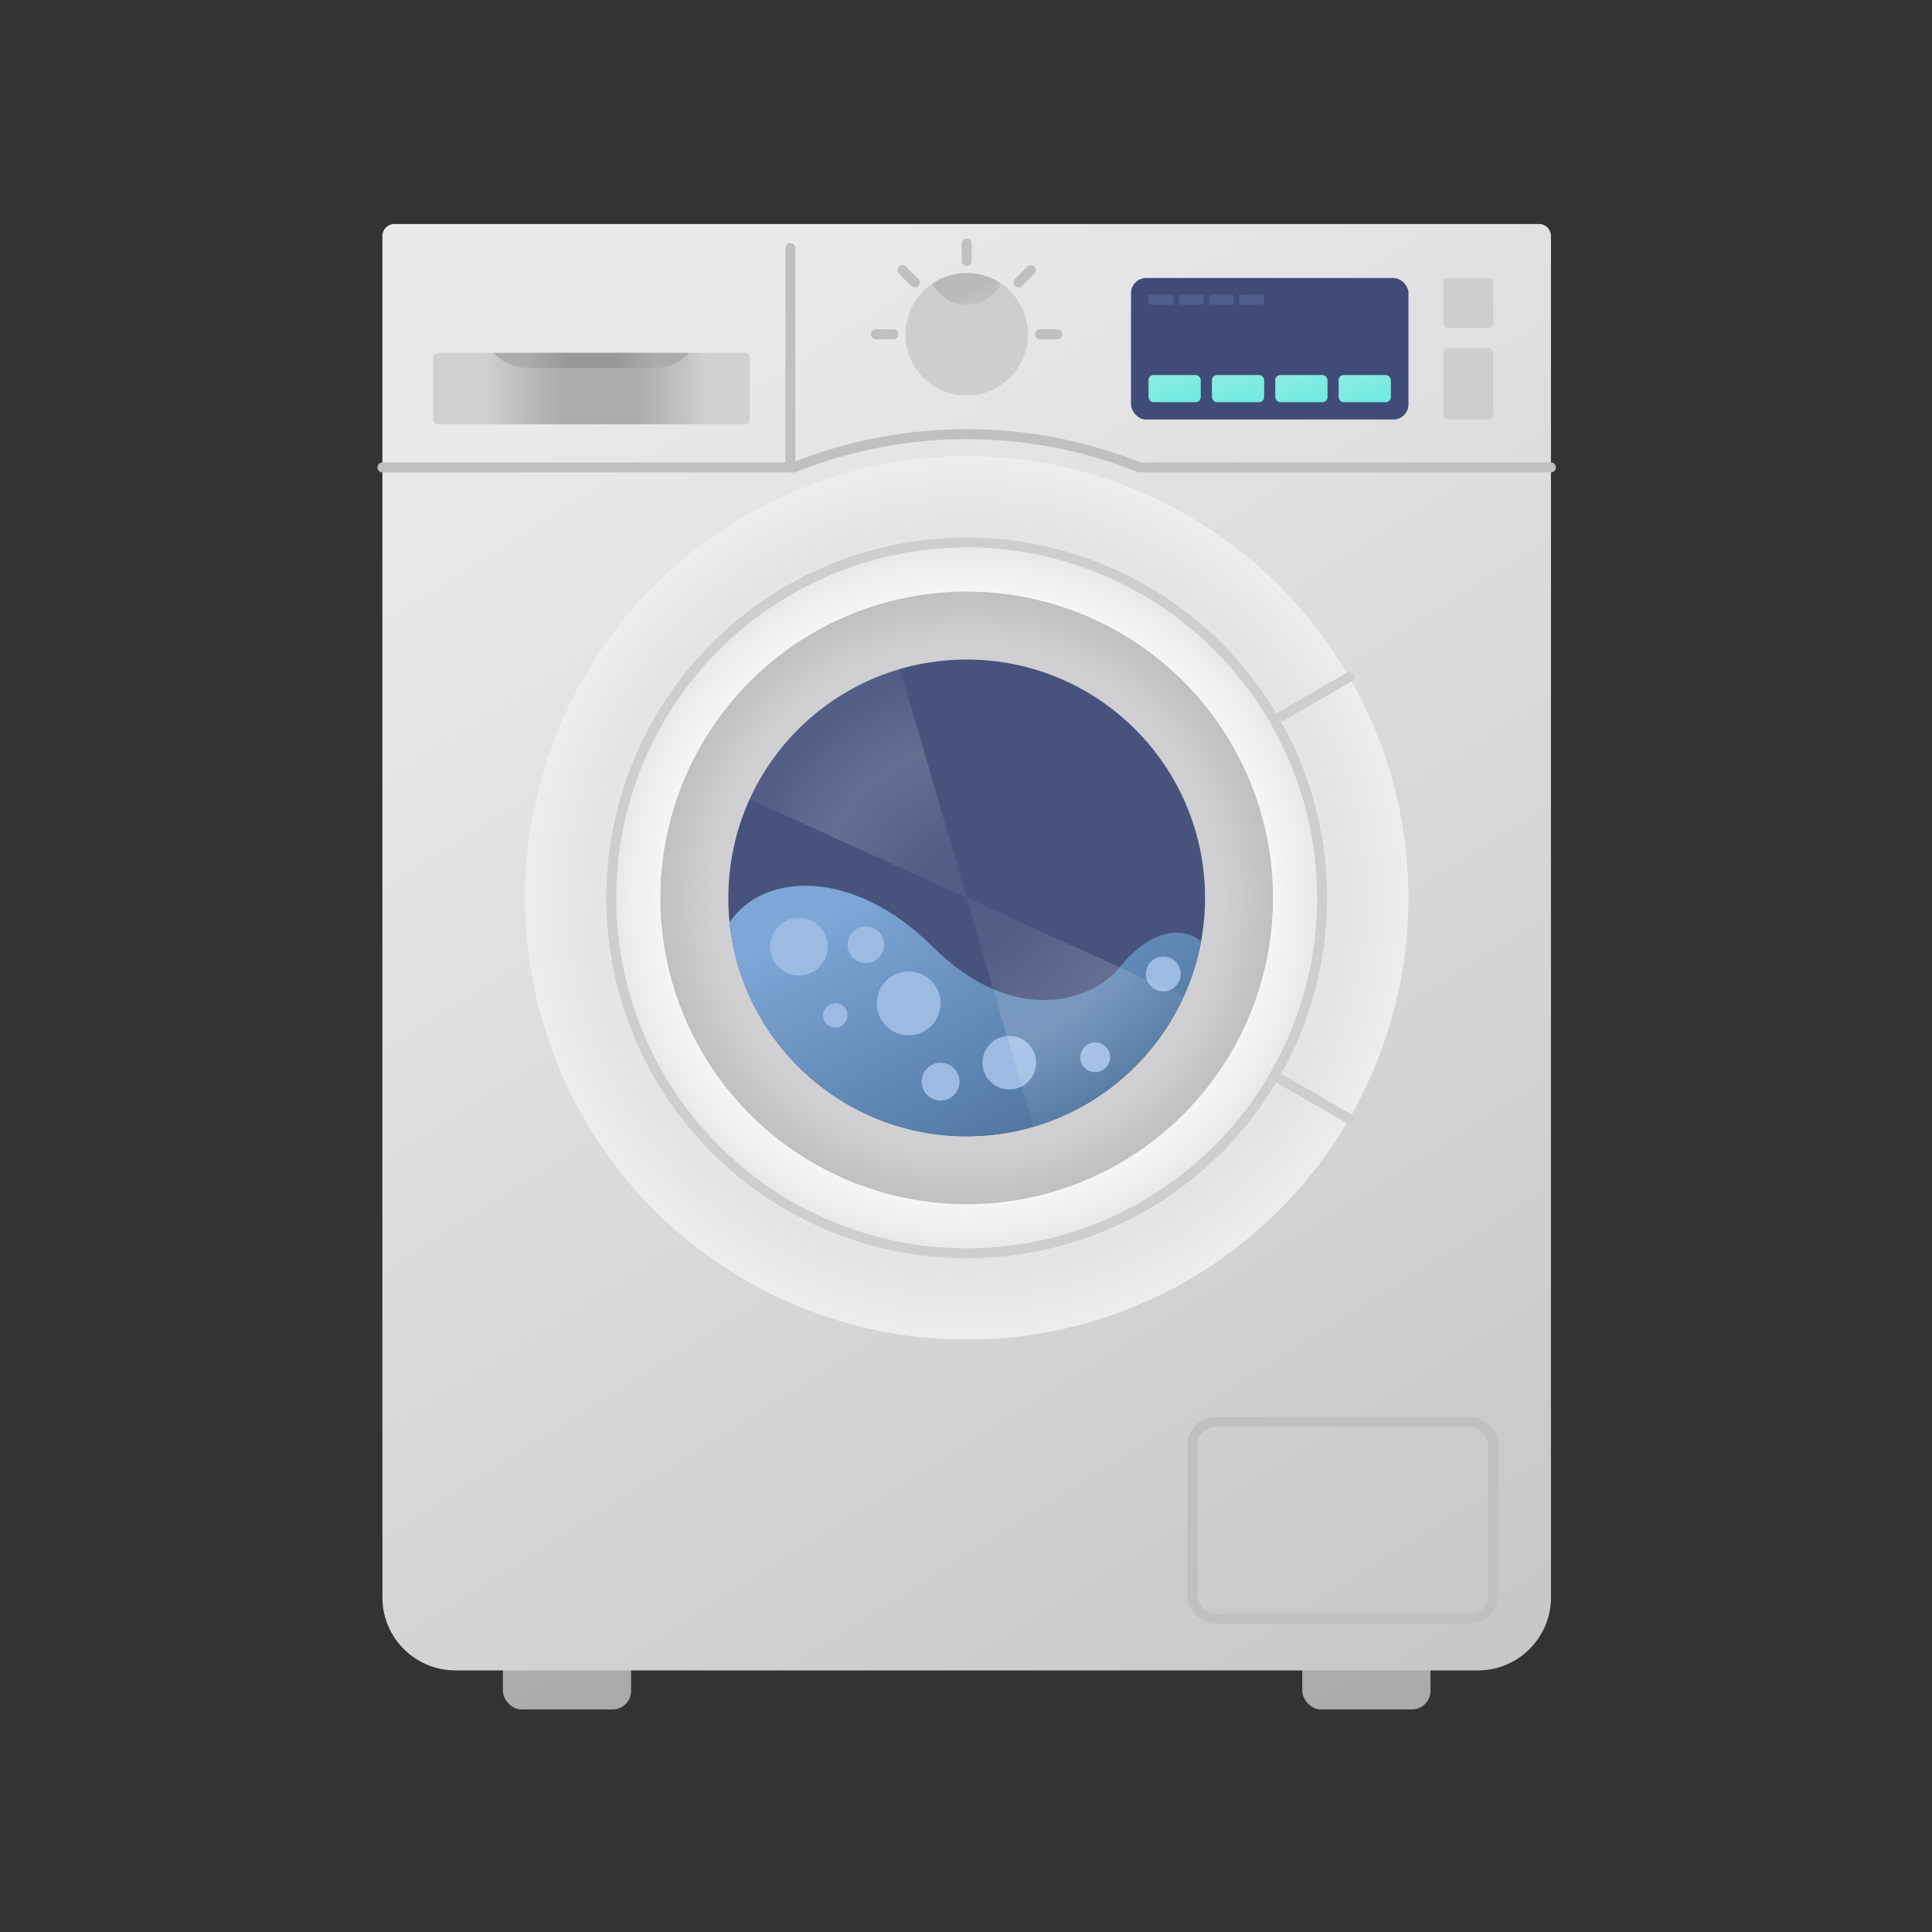 <svg id="eJrCnd2DsTI1" xmlns="http://www.w3.org/2000/svg" xmlns:xlink="http://www.w3.org/1999/xlink" viewBox="0 0 200 200" shape-rendering="geometricPrecision" text-rendering="geometricPrecision"><rect x="0" y="0" width="200" height="200" fill="#333333" stroke="none"/><defs><linearGradient id="eJrCnd2DsTI3-fill" x1="-5.46" y1="-22.74" x2="26.23" y2="40.89" spreadMethod="pad" gradientUnits="userSpaceOnUse" gradientTransform="translate(0 0)"><stop id="eJrCnd2DsTI3-fill-0" offset="0%" stop-color="#d0d0d2"/><stop id="eJrCnd2DsTI3-fill-1" offset="25%" stop-color="#c0c0c1"/><stop id="eJrCnd2DsTI3-fill-2" offset="62%" stop-color="#acacad"/><stop id="eJrCnd2DsTI3-fill-3" offset="100%" stop-color="#a8a8a8"/></linearGradient><linearGradient id="eJrCnd2DsTI4-fill" x1="-5.47" y1="-22.74" x2="26.23" y2="40.89" spreadMethod="pad" gradientUnits="userSpaceOnUse" gradientTransform="translate(0 0)"><stop id="eJrCnd2DsTI4-fill-0" offset="0%" stop-color="#d0d0d2"/><stop id="eJrCnd2DsTI4-fill-1" offset="25%" stop-color="#c0c0c1"/><stop id="eJrCnd2DsTI4-fill-2" offset="62%" stop-color="#acacad"/><stop id="eJrCnd2DsTI4-fill-3" offset="100%" stop-color="#a8a8a8"/></linearGradient><linearGradient id="eJrCnd2DsTI5-fill" x1="121.86" y1="76.25" x2="317.65" y2="387.77" spreadMethod="pad" gradientUnits="userSpaceOnUse" gradientTransform="translate(0 0)"><stop id="eJrCnd2DsTI5-fill-0" offset="5%" stop-color="#e9e9eb"/><stop id="eJrCnd2DsTI5-fill-1" offset="100%" stop-color="#c3c3c4"/></linearGradient><radialGradient id="eJrCnd2DsTI7-fill" cx="0" cy="0" r="88.62" spreadMethod="pad" gradientUnits="userSpaceOnUse" gradientTransform="translate(0 0)"><stop id="eJrCnd2DsTI7-fill-0" offset="68%" stop-color="#f7f7f7"/><stop id="eJrCnd2DsTI7-fill-1" offset="84%" stop-color="#e3e3e3"/><stop id="eJrCnd2DsTI7-fill-2" offset="100%" stop-color="#ededed"/></radialGradient><radialGradient id="eJrCnd2DsTI9-fill" cx="0" cy="0" r="61.45" spreadMethod="pad" gradientUnits="userSpaceOnUse" gradientTransform="translate(0 0)"><stop id="eJrCnd2DsTI9-fill-0" offset="83%" stop-color="#d0d0d2"/><stop id="eJrCnd2DsTI9-fill-1" offset="100%" stop-color="#c0c0c1"/></radialGradient><linearGradient id="eJrCnd2DsTI14-fill" x1="187.79" y1="182.74" x2="231.79" y2="266.74" spreadMethod="pad" gradientUnits="userSpaceOnUse" gradientTransform="translate(0 0)"><stop id="eJrCnd2DsTI14-fill-0" offset="7%" stop-color="#7ea6d6"/><stop id="eJrCnd2DsTI14-fill-1" offset="100%" stop-color="#385c85"/></linearGradient><radialGradient id="eJrCnd2DsTI23-fill" cx="0" cy="0" r="46.23" spreadMethod="pad" gradientUnits="userSpaceOnUse" gradientTransform="translate(200.63 195.16)"><stop id="eJrCnd2DsTI23-fill-0" offset="21%" stop-color="rgba(255,255,255,0.3)"/><stop id="eJrCnd2DsTI23-fill-1" offset="66%" stop-color="rgba(255,255,255,0.8)"/><stop id="eJrCnd2DsTI23-fill-2" offset="100%" stop-color="rgba(255,255,255,0.3)"/></radialGradient><linearGradient id="eJrCnd2DsTI26-fill" x1="10.5" y1="7.16" x2="55.02" y2="7.16" spreadMethod="pad" gradientUnits="userSpaceOnUse" gradientTransform="translate(0 0)"><stop id="eJrCnd2DsTI26-fill-0" offset="0%" stop-color="#d0d0d2"/><stop id="eJrCnd2DsTI26-fill-1" offset="14%" stop-color="#c0c0c1"/><stop id="eJrCnd2DsTI26-fill-2" offset="34%" stop-color="#acacad"/><stop id="eJrCnd2DsTI26-fill-3" offset="69%" stop-color="#acacad"/><stop id="eJrCnd2DsTI26-fill-4" offset="100%" stop-color="#d0d0d2"/></linearGradient><linearGradient id="eJrCnd2DsTI31-fill" x1="3.69" y1="-1.5" x2="6.28" y2="5.55" spreadMethod="pad" gradientUnits="userSpaceOnUse" gradientTransform="translate(0 0)"><stop id="eJrCnd2DsTI31-fill-0" offset="0%" stop-color="#8febe3"/><stop id="eJrCnd2DsTI31-fill-1" offset="100%" stop-color="#71ebe1"/></linearGradient><linearGradient id="eJrCnd2DsTI32-fill" x1="3.68" y1="-1.5" x2="6.28" y2="5.55" spreadMethod="pad" gradientUnits="userSpaceOnUse" gradientTransform="translate(0 0)"><stop id="eJrCnd2DsTI32-fill-0" offset="0%" stop-color="#8febe3"/><stop id="eJrCnd2DsTI32-fill-1" offset="100%" stop-color="#71ebe1"/></linearGradient><linearGradient id="eJrCnd2DsTI33-fill" x1="3.68" y1="-1.5" x2="6.28" y2="5.55" spreadMethod="pad" gradientUnits="userSpaceOnUse" gradientTransform="translate(0 0)"><stop id="eJrCnd2DsTI33-fill-0" offset="0%" stop-color="#8febe3"/><stop id="eJrCnd2DsTI33-fill-1" offset="100%" stop-color="#71ebe1"/></linearGradient><linearGradient id="eJrCnd2DsTI34-fill" x1="3.69" y1="-1.5" x2="6.29" y2="5.55" spreadMethod="pad" gradientUnits="userSpaceOnUse" gradientTransform="translate(0 0)"><stop id="eJrCnd2DsTI34-fill-0" offset="0%" stop-color="#8febe3"/><stop id="eJrCnd2DsTI34-fill-1" offset="100%" stop-color="#71ebe1"/></linearGradient><linearGradient id="eJrCnd2DsTI40-fill" x1="111.57" y1="87.17" x2="139.1" y2="87.17" spreadMethod="pad" gradientUnits="userSpaceOnUse" gradientTransform="translate(0 0)"><stop id="eJrCnd2DsTI40-fill-0" offset="0%" stop-color="#acacad"/><stop id="eJrCnd2DsTI40-fill-1" offset="30%" stop-color="#989899"/><stop id="eJrCnd2DsTI40-fill-2" offset="65%" stop-color="#989899"/><stop id="eJrCnd2DsTI40-fill-3" offset="95%" stop-color="#acacad"/></linearGradient><linearGradient id="eJrCnd2DsTI43-fill" x1="197.39" y1="66.23" x2="204.46" y2="81.23" spreadMethod="pad" gradientUnits="userSpaceOnUse" gradientTransform="translate(0 0)"><stop id="eJrCnd2DsTI43-fill-0" offset="45%" stop-color="#b9b9bb"/><stop id="eJrCnd2DsTI43-fill-1" offset="90%" stop-color="#cdcdcf"/></linearGradient></defs><g transform="matrix(.516 0 0 0.516-3.129-7.68)"><rect width="25.72" height="28.11" rx="3.72" ry="3.72" transform="translate(106.95 329.72)" fill="url(#eJrCnd2DsTI3-fill)"/><rect width="25.72" height="28.11" rx="3.72" ry="3.72" transform="translate(267.33 329.72)" fill="url(#eJrCnd2DsTI4-fill)"/><path d="M85.17,59.82h229.66c1.32,0,2.39,1.07,2.39,2.39v273.19c-.028,8.071-6.579,14.6-14.65,14.6h-205.14c-8.071 0-14.622-6.529-14.65-14.6v-273.18c-.003-.636.248-1.246.696-1.696s1.058-.704,1.694-.704Z" fill="url(#eJrCnd2DsTI5-fill)"/><g><circle r="88.62" transform="translate(200 195.02)" fill="url(#eJrCnd2DsTI7-fill)"/><circle r="71.31" transform="translate(200 195.02)" fill="none" stroke="#ceced0" stroke-width="2" stroke-linecap="round" stroke-miterlimit="10"/><circle r="61.45" transform="translate(200 195.02)" fill="url(#eJrCnd2DsTI9-fill)"/><circle r="47.82" transform="translate(200 195.02)" fill="#48537d"/><line x1="261.76" y1="159.36" x2="276.76" y2="150.7" fill="none" stroke="#ceced0" stroke-width="2" stroke-linecap="round" stroke-miterlimit="10"/><line x1="261.77" y1="230.69" x2="276.77" y2="239.34" fill="none" stroke="#ceced0" stroke-width="2" stroke-linecap="round" stroke-miterlimit="10"/><g><path d="M247,203.77c-3.42-3.07-10.13-2.61-16.32,5.19-5.35,6.76-21.19,12.09-37.5-4.14-15.94-15.86-34-15-40.76-4.88c2.444,23.643,21.882,41.903,45.632,42.865s44.601-15.666,48.948-39.035Z" fill="url(#eJrCnd2DsTI14-fill)"/><circle r="5.78" transform="translate(166.35 204.81)" fill="#9bbbe3"/><circle r="3.67" transform="translate(179.76 204.41)" fill="#9bbbe3"/><circle r="6.41" transform="translate(188.36 216.18)" fill="#9bbbe3"/><circle r="2.45" transform="translate(173.64 218.59)" fill="#9bbbe3"/><circle r="2.99" transform="translate(225.79 226.99)" fill="#9bbbe3"/><circle r="5.38" transform="translate(208.55 228.08)" fill="#9bbbe3"/><circle r="3.8" transform="translate(194.77 231.88)" fill="#9bbbe3"/><circle r="3.49" transform="translate(239.44 210.28)" fill="#9bbbe3"/></g><path d="M200,195l43.54,19.77c-5.763,12.697-16.782,22.244-30.17,26.14Zm0,0l-13.37-45.91c-13.388,3.896-24.407,13.443-30.17,26.14Z" fill="url(#eJrCnd2DsTI23-fill)" fill-opacity="0.2"/></g><rect width="60.33" height="39.5" rx="4.62" ry="4.62" transform="translate(245.3 300.16)" fill="none" stroke="#c0c0c2" stroke-width="2" stroke-linecap="round" stroke-miterlimit="10"/><path d="M82.78,108.66h82.53c22.269-8.909,47.111-8.909,69.38,0h82.52" fill="none" stroke="#c0c0c2" stroke-width="2" stroke-linecap="round" stroke-linejoin="round"/><rect width="63.5" height="14.32" rx="0.82" ry="0.82" transform="translate(92.96 85.69)" fill="url(#eJrCnd2DsTI26-fill)"/><rect width="10" height="10" rx="0.92" ry="0.92" transform="translate(295.63 70.66)" fill="#ceced0"/><rect width="10" height="14.38" rx="0.92" ry="0.92" transform="translate(295.63 84.66)" fill="#ceced0"/><g><rect width="55.66" height="28.38" rx="3.02" ry="3.02" transform="translate(232.97 70.66)" fill="#404b78"/><rect width="10.48" height="5.45" rx="1.02" ry="1.02" transform="translate(236.48 90.12)" fill="url(#eJrCnd2DsTI31-fill)"/><rect width="10.48" height="5.45" rx="1.02" ry="1.02" transform="translate(249.2 90.12)" fill="url(#eJrCnd2DsTI32-fill)"/><rect width="10.48" height="5.45" rx="1.02" ry="1.02" transform="translate(261.91 90.12)" fill="url(#eJrCnd2DsTI33-fill)"/><rect width="10.48" height="5.45" rx="1.02" ry="1.02" transform="translate(274.62 90.12)" fill="url(#eJrCnd2DsTI34-fill)"/><rect width="5" height="2.06" rx="0.43" ry="0.43" transform="translate(236.48 73.96)" fill="#515d8f"/><rect width="5" height="2.06" rx="0.43" ry="0.43" transform="translate(242.55 73.96)" fill="#515d8f"/><rect width="5" height="2.06" rx="0.43" ry="0.43" transform="translate(248.61 73.96)" fill="#515d8f"/><rect width="5" height="2.06" rx="0.43" ry="0.43" transform="translate(254.68 73.96)" fill="#515d8f"/></g><line x1="164.63" y1="64.66" x2="164.63" y2="108.66" fill="none" stroke="#c0c0c2" stroke-width="2" stroke-linecap="round" stroke-linejoin="round"/><path d="M105.08,85.69c1.78,1.902,4.265,2.988,6.87,3h25.52c2.605-.012,5.09-1.098,6.87-3Z" fill="url(#eJrCnd2DsTI40-fill)"/><g><circle r="12.29" transform="translate(200 81.95)" fill="#ceced0"/><path d="M200,69.66c-2.456-.005-4.857.731-6.89,2.11c1.305,2.606,3.97,4.252,6.885,4.252s5.58-1.646,6.885-4.252c-2.03-1.377-4.427-2.113-6.88-2.11Z" fill="url(#eJrCnd2DsTI43-fill)"/><line x1="200" y1="63.74" x2="200" y2="67.24" fill="none" stroke="#c0c0c2" stroke-width="2" stroke-linecap="round" stroke-linejoin="round"/><line x1="187.13" y1="69.07" x2="189.6" y2="71.55" fill="none" stroke="#c0c0c2" stroke-width="2" stroke-linecap="round" stroke-linejoin="round"/><line x1="181.79" y1="81.95" x2="185.29" y2="81.95" fill="none" stroke="#c0c0c2" stroke-width="2" stroke-linecap="round" stroke-linejoin="round"/><line x1="218.21" y1="81.95" x2="214.71" y2="81.95" fill="none" stroke="#c0c0c2" stroke-width="2" stroke-linecap="round" stroke-linejoin="round"/><line x1="212.87" y1="69.07" x2="210.4" y2="71.55" fill="none" stroke="#c0c0c2" stroke-width="2" stroke-linecap="round" stroke-linejoin="round"/></g></g></svg>
